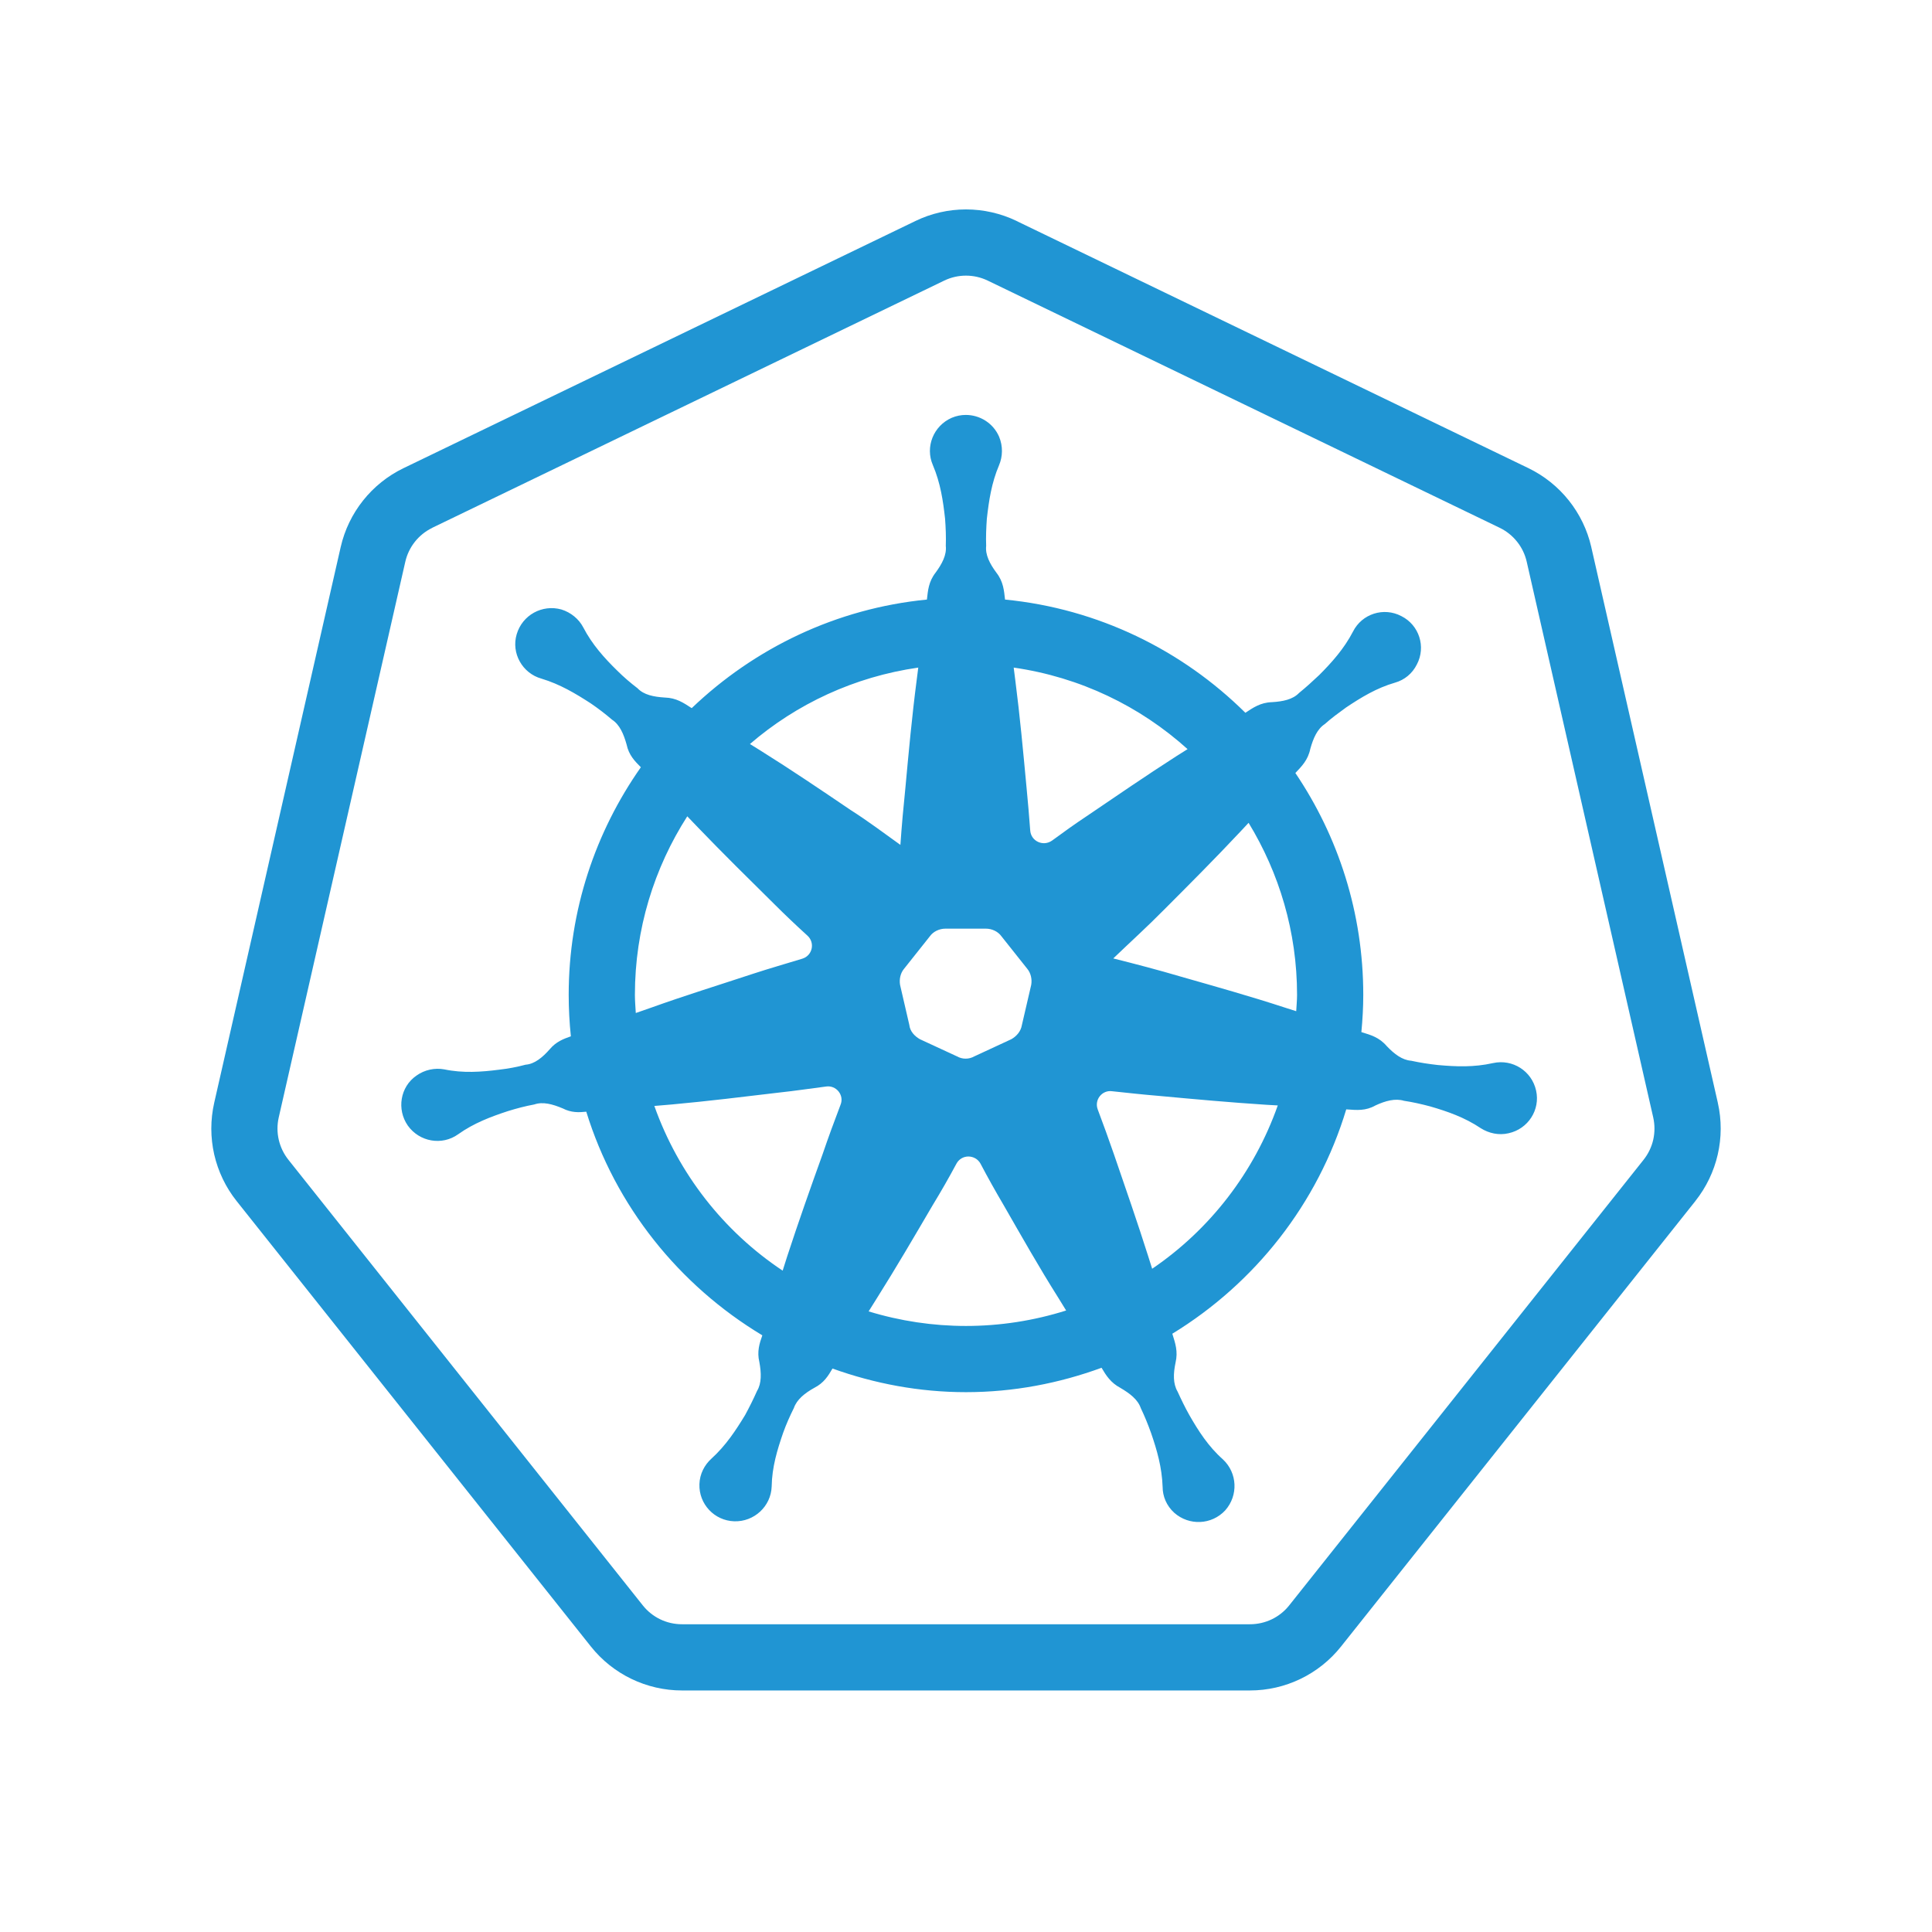 <svg width="48" height="48" viewBox="0 0 48 48" fill="none" xmlns="http://www.w3.org/2000/svg">
<path fill-rule="evenodd" clip-rule="evenodd" d="M23.999 5.203C23.564 5.203 23.135 5.301 22.743 5.491L10.026 11.631C9.235 12.013 8.659 12.736 8.464 13.593L5.322 27.398C5.226 27.821 5.226 28.259 5.322 28.682C5.419 29.104 5.608 29.5 5.878 29.839L14.681 40.908C15.229 41.597 16.064 41.999 16.943 41.999H31.055C31.935 41.999 32.769 41.597 33.317 40.908L42.121 29.84V29.839C42.666 29.153 42.873 28.255 42.679 27.4V27.398L39.535 13.593V13.591C39.339 12.736 38.764 12.014 37.973 11.631L25.257 5.491L25.256 5.489C24.864 5.301 24.434 5.203 23.999 5.203ZM23.999 6.848C24.184 6.848 24.369 6.889 24.541 6.972L37.258 13.112C37.427 13.194 37.575 13.312 37.691 13.458C37.808 13.604 37.89 13.775 37.931 13.957L41.074 27.763C41.115 27.945 41.115 28.134 41.074 28.317C41.032 28.499 40.95 28.669 40.834 28.815L32.03 39.885C31.794 40.183 31.436 40.354 31.055 40.354H16.943C16.563 40.354 16.207 40.183 15.97 39.885L7.166 28.815C6.93 28.518 6.841 28.132 6.925 27.763L10.069 13.959C10.153 13.589 10.4 13.278 10.741 13.114V13.112L23.458 6.972C23.627 6.89 23.812 6.848 23.999 6.848M23.993 10.309C23.877 10.309 23.759 10.332 23.646 10.38C23.194 10.577 22.979 11.103 23.177 11.556C23.366 12 23.431 12.443 23.48 12.887C23.497 13.118 23.506 13.34 23.498 13.562C23.523 13.784 23.407 14.007 23.243 14.229C23.07 14.451 23.054 14.674 23.029 14.896C20.772 15.117 18.74 16.107 17.186 17.593L17.172 17.585C16.982 17.462 16.802 17.338 16.515 17.33C16.243 17.313 15.996 17.265 15.84 17.1C15.667 16.968 15.495 16.821 15.338 16.665C15.018 16.352 14.712 16.014 14.49 15.586C14.383 15.381 14.186 15.216 13.947 15.142C13.47 15.01 12.977 15.281 12.837 15.758C12.697 16.227 12.977 16.729 13.454 16.861C13.915 17 14.301 17.231 14.68 17.477C14.863 17.602 15.039 17.737 15.207 17.881C15.396 18.004 15.494 18.235 15.568 18.498C15.623 18.761 15.774 18.914 15.922 19.062C14.796 20.665 14.129 22.614 14.129 24.717C14.129 25.065 14.148 25.408 14.183 25.747C13.999 25.811 13.816 25.881 13.66 26.066C13.479 26.272 13.281 26.436 13.059 26.452C12.843 26.51 12.624 26.551 12.402 26.576C11.958 26.633 11.505 26.666 11.036 26.568C10.806 26.526 10.551 26.576 10.345 26.724C9.942 27.003 9.852 27.562 10.132 27.965C10.42 28.369 10.979 28.469 11.382 28.181C11.776 27.901 12.196 27.744 12.623 27.604C12.837 27.538 13.052 27.481 13.274 27.44C13.488 27.366 13.726 27.431 13.981 27.538C14.193 27.647 14.38 27.639 14.566 27.62C15.29 29.968 16.873 31.934 18.94 33.176C18.87 33.373 18.803 33.579 18.866 33.839C18.916 34.111 18.924 34.367 18.809 34.556C18.718 34.761 18.62 34.958 18.513 35.155C18.283 35.533 18.036 35.912 17.674 36.241C17.502 36.397 17.385 36.619 17.377 36.874C17.361 37.368 17.748 37.78 18.241 37.796C18.735 37.813 19.155 37.425 19.172 36.932C19.18 36.447 19.311 36.02 19.459 35.592C19.533 35.386 19.624 35.181 19.723 34.983C19.797 34.769 19.994 34.612 20.232 34.48C20.47 34.358 20.576 34.184 20.683 34.001C21.722 34.374 22.835 34.588 23.999 34.588C25.184 34.588 26.315 34.367 27.368 33.982C27.48 34.172 27.594 34.353 27.833 34.48C28.071 34.62 28.268 34.769 28.342 34.983C28.441 35.189 28.523 35.394 28.597 35.6C28.745 36.028 28.868 36.455 28.885 36.94C28.885 37.178 28.983 37.41 29.172 37.583C29.543 37.912 30.103 37.887 30.44 37.525C30.769 37.154 30.744 36.594 30.382 36.257C30.02 35.936 29.774 35.55 29.552 35.163C29.445 34.974 29.346 34.769 29.256 34.572C29.141 34.374 29.149 34.127 29.206 33.855C29.272 33.575 29.198 33.37 29.132 33.156L29.126 33.136C31.177 31.882 32.739 29.909 33.447 27.562L33.475 27.564C33.705 27.58 33.927 27.604 34.174 27.464C34.42 27.349 34.668 27.283 34.882 27.349C35.096 27.381 35.317 27.431 35.531 27.488C35.959 27.612 36.388 27.76 36.791 28.031C36.988 28.155 37.235 28.213 37.481 28.155C37.967 28.048 38.271 27.572 38.164 27.095C38.057 26.609 37.58 26.305 37.094 26.412C36.617 26.519 36.173 26.501 35.721 26.46C35.499 26.435 35.284 26.403 35.062 26.354C34.84 26.338 34.644 26.19 34.455 25.992C34.266 25.77 34.052 25.713 33.838 25.647L33.823 25.642C33.852 25.337 33.87 25.029 33.87 24.717C33.87 22.677 33.247 20.78 32.183 19.205C32.339 19.04 32.497 18.884 32.554 18.605C32.628 18.342 32.726 18.112 32.916 17.988C33.08 17.84 33.262 17.709 33.443 17.577C33.813 17.33 34.2 17.092 34.66 16.96C34.891 16.894 35.087 16.738 35.202 16.507C35.432 16.071 35.26 15.529 34.816 15.307C34.38 15.077 33.837 15.248 33.614 15.693C33.392 16.12 33.088 16.458 32.776 16.771C32.611 16.927 32.447 17.076 32.275 17.216C32.118 17.38 31.871 17.429 31.6 17.445C31.312 17.454 31.13 17.585 30.941 17.709C29.373 16.155 27.288 15.123 24.97 14.896C24.945 14.674 24.929 14.451 24.756 14.229C24.591 14.007 24.476 13.784 24.501 13.562C24.492 13.34 24.502 13.118 24.518 12.887C24.568 12.443 24.633 12 24.822 11.556C24.912 11.342 24.921 11.087 24.822 10.849C24.674 10.509 24.341 10.308 23.993 10.309ZM22.814 16.586L22.774 16.902C22.658 17.791 22.576 18.687 22.494 19.576C22.445 20.047 22.403 20.519 22.37 20.991C21.967 20.703 21.564 20.398 21.137 20.127C20.396 19.625 19.655 19.123 18.89 18.645L18.632 18.485C19.789 17.488 21.227 16.814 22.814 16.586M25.185 16.586C26.837 16.824 28.325 17.547 29.505 18.612L29.23 18.785C28.474 19.27 27.742 19.773 27.002 20.275C26.706 20.472 26.417 20.678 26.138 20.884C25.916 21.04 25.611 20.899 25.595 20.628C25.57 20.274 25.538 19.929 25.505 19.576C25.422 18.687 25.34 17.791 25.225 16.902L25.185 16.586ZM17.075 20.281L17.337 20.554C17.962 21.204 18.596 21.829 19.238 22.463C19.509 22.734 19.78 22.99 20.06 23.245C20.258 23.426 20.183 23.746 19.928 23.82C19.525 23.944 19.122 24.058 18.719 24.19C17.871 24.47 17.016 24.734 16.169 25.038L15.796 25.168C15.788 25.018 15.774 24.869 15.774 24.717C15.774 23.08 16.255 21.561 17.075 20.281ZM31.021 20.443C31.78 21.689 32.225 23.148 32.225 24.717C32.225 24.854 32.211 24.988 32.204 25.123L31.912 25.03C31.056 24.75 30.202 24.511 29.338 24.264C28.779 24.099 28.218 23.952 27.659 23.812C28.078 23.409 28.515 23.014 28.919 22.603C29.552 21.969 30.184 21.336 30.801 20.678L31.021 20.443ZM23.49 23.072H24.493C24.649 23.072 24.797 23.146 24.88 23.261L25.521 24.068C25.611 24.175 25.645 24.33 25.62 24.47L25.389 25.465C25.364 25.622 25.257 25.745 25.126 25.819L24.205 26.246C24.14 26.283 24.066 26.302 23.991 26.302C23.916 26.302 23.843 26.283 23.778 26.246L22.855 25.819C22.724 25.745 22.608 25.622 22.592 25.465L22.362 24.47C22.338 24.33 22.371 24.175 22.462 24.068L23.103 23.261C23.185 23.146 23.334 23.072 23.49 23.072ZM20.52 26.995C20.775 26.954 20.981 27.209 20.883 27.448C20.726 27.859 20.578 28.263 20.438 28.674C20.133 29.521 19.837 30.36 19.557 31.216L19.445 31.569C17.981 30.596 16.856 29.163 16.257 27.477L16.694 27.44C17.591 27.358 18.471 27.25 19.368 27.143C19.754 27.102 20.133 27.044 20.52 26.995ZM27.627 27.111C28.014 27.152 28.392 27.194 28.779 27.226C29.675 27.309 30.564 27.39 31.46 27.448L31.746 27.464C31.158 29.129 30.058 30.548 28.625 31.522L28.531 31.224C28.26 30.368 27.965 29.521 27.677 28.682C27.545 28.303 27.413 27.934 27.273 27.564C27.183 27.325 27.38 27.078 27.627 27.111ZM24.06 28.733C24.122 28.733 24.182 28.75 24.235 28.781C24.288 28.812 24.332 28.858 24.361 28.912C24.542 29.257 24.732 29.595 24.93 29.932C25.374 30.705 25.816 31.487 26.294 32.244L26.488 32.559C25.683 32.813 24.844 32.943 23.999 32.943C23.18 32.943 22.365 32.821 21.581 32.581L21.787 32.252C22.264 31.495 22.716 30.721 23.169 29.948C23.376 29.608 23.574 29.263 23.762 28.912C23.827 28.792 23.943 28.733 24.06 28.733Z" fill="#2095D3"/>
</svg>
